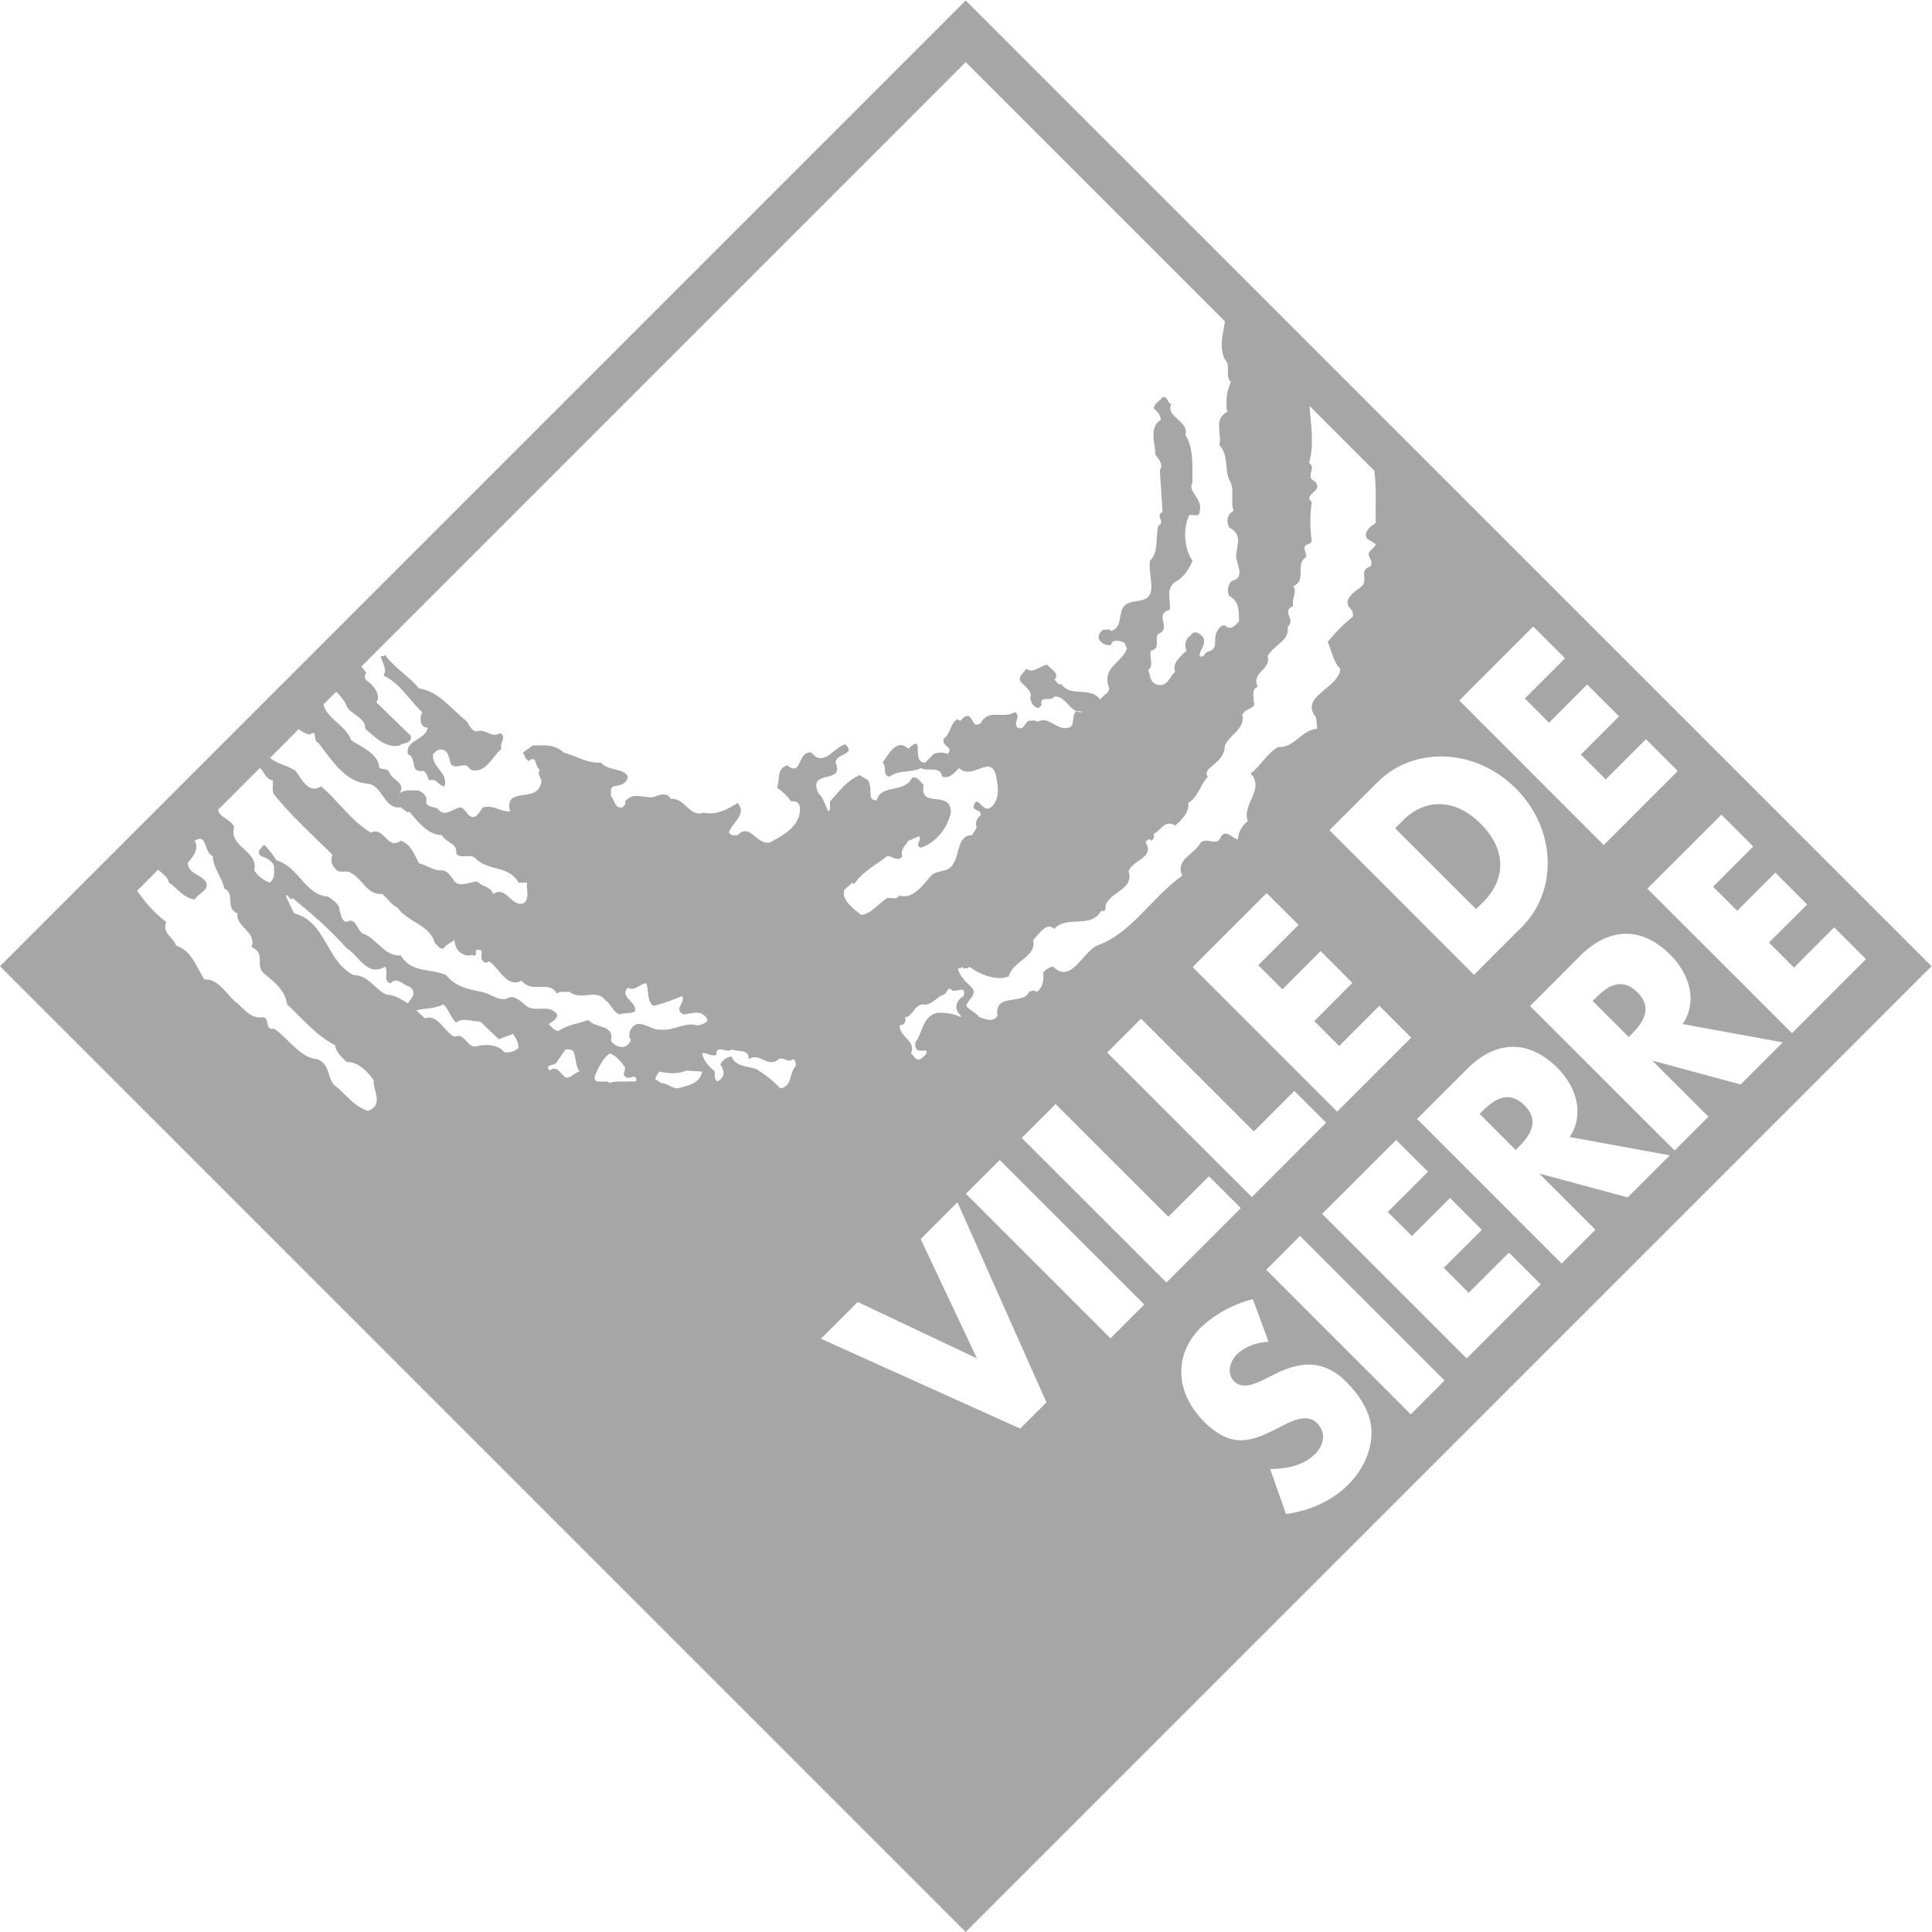 <?xml version="1.0" encoding="UTF-8" standalone="no"?>
<!-- Created with Inkscape (http://www.inkscape.org/) -->

<svg
   xmlns:dc="http://purl.org/dc/elements/1.1/"
   xmlns:cc="http://creativecommons.org/ns#"
   xmlns:rdf="http://www.w3.org/1999/02/22-rdf-syntax-ns#"
   xmlns:svg="http://www.w3.org/2000/svg"
   xmlns="http://www.w3.org/2000/svg"
   xmlns:sodipodi="http://sodipodi.sourceforge.net/DTD/sodipodi-0.dtd"
   xmlns:inkscape="http://www.inkscape.org/namespaces/inkscape"
   version="1.1"
   id="svg2"
   xml:space="preserve"
   width="155.424"
   height="155.419"
   viewBox="0 0 155.424 155.419"
   sodipodi:docname="ville-sierre-logo-black.svg"
   inkscape:version="0.92.3 (2405546, 2018-03-11)"><defs
     id="defs6"><clipPath
       clipPathUnits="userSpaceOnUse"
       id="clipPath18"><path
         d="M 0,116.564 H 116.568 V 0 H 0 Z"
         id="path16"
         inkscape:connector-curvature="0" /></clipPath></defs><sodipodi:namedview
     pagecolor="#ffffff"
     bordercolor="#666666"
     borderopacity="1"
     objecttolerance="10"
     gridtolerance="10"
     guidetolerance="10"
     inkscape:pageopacity="0"
     inkscape:pageshadow="2"
     inkscape:window-width="1920"
     inkscape:window-height="1027"
     id="namedview4"
     showgrid="false"
     inkscape:zoom="1.5184791"
     inkscape:cx="-156.40384"
     inkscape:cy="77.709336"
     inkscape:window-x="-8"
     inkscape:window-y="-8"
     inkscape:window-maximized="1"
     inkscape:current-layer="g10" /><g
     id="g10"
     inkscape:groupmode="layer"
     inkscape:label="Objet dynamique vectoriel_7"
     transform="matrix(1.333,0,0,-1.333,0,155.419)"><g
       id="g12"
       style="fill:#a6a6a6;fill-opacity:1"><g
         id="g14"
         clip-path="url(#clipPath18)"
         style="fill:#a6a6a6;fill-opacity:1"><g
           id="g20"
           transform="translate(89.496,49.568)"
           style="fill:#a6a6a6;fill-opacity:1"><path
             d="m 0,0 -0.198,-0.199 2.174,-2.18 0.195,0.199 c 0.67,0.67 1.281,1.554 0.33,2.505 C 1.554,1.271 0.665,0.66 0,0"
             style="fill:#a6a6a6;fill-opacity:1;fill-rule:nonzero;stroke:none"
             id="path22"
             inkscape:connector-curvature="0" /></g><g
           id="g24"
           transform="translate(30.192,72.354)"
           style="fill:#a6a6a6;fill-opacity:1"><path
             d="m 0,0 c -0.543,-0.35 -0.879,0.306 -1.471,0.092 -0.315,0.088 -0.408,0.447 -0.597,0.656 -0.981,0.776 -1.626,1.757 -2.84,1.946 -0.641,0.777 -1.427,1.18 -2.043,2.02 -0.055,-0.097 -0.17,-0.072 -0.263,-0.072 0.064,-0.399 0.423,-0.768 0.165,-1.171 1.044,-0.495 1.549,-1.485 2.33,-2.204 -0.14,-0.306 -0.165,-0.942 0.34,-0.942 -0.145,-0.776 -1.389,-0.752 -1.194,-1.592 0.568,-0.233 0.087,-1.175 0.923,-1.01 0.248,-0.14 0.248,-0.398 0.363,-0.587 0.428,0.189 0.573,-0.35 0.928,-0.35 0.243,0.845 -0.811,1.146 -0.695,1.947 0.122,0.087 0.195,0.252 0.36,0.252 0.548,0.117 0.602,-0.485 0.699,-0.844 0.354,-0.442 0.874,0.262 1.184,-0.35 0.909,-0.296 1.291,0.748 1.884,1.263 C -0.067,-0.563 0.408,-0.257 0,0"
             style="fill:#a6a6a6;fill-opacity:1;fill-rule:nonzero;stroke:none"
             id="path26"
             inkscape:connector-curvature="0" /></g><g
           id="g28"
           transform="translate(96.317,56.384)"
           style="fill:#a6a6a6;fill-opacity:1"><path
             d="m 0,0 -0.199,-0.199 2.176,-2.175 0.198,0.199 C 2.84,-1.51 3.451,-0.617 2.5,0.325 1.549,1.277 0.66,0.67 0,0"
             style="fill:#a6a6a6;fill-opacity:1;fill-rule:nonzero;stroke:none"
             id="path30"
             inkscape:connector-curvature="0" /></g><g
           id="g32"
           transform="translate(89.54,62.18)"
           style="fill:#a6a6a6;fill-opacity:1"><path
             d="m 0,0 c 1.213,1.219 1.52,3.005 -0.185,4.705 -1.563,1.558 -3.369,1.514 -4.679,0.203 l -0.482,-0.48 4.885,-4.879 z"
             style="fill:#a6a6a6;fill-opacity:1;fill-rule:nonzero;stroke:none"
             id="path34"
             inkscape:connector-curvature="0" /></g><g
           id="g36"
           transform="translate(99.418,62.962)"
           style="fill:#a6a6a6;fill-opacity:1"><path
             d="M 0,0 4.473,4.466 6.39,2.544 3.967,0.117 5.424,-1.335 7.725,0.966 9.646,-0.957 7.341,-3.252 l 1.511,-1.51 2.421,2.427 1.923,-1.917 -4.467,-4.472 z m 5.632,-11.816 -5.277,1.427 -0.025,-0.02 3.36,-3.354 -2.044,-2.039 -8.724,8.719 3.049,3.054 c 1.553,1.553 3.554,1.903 5.414,0.043 1.203,-1.204 1.64,-2.849 0.747,-4.184 l 6.04,-1.107 z m -6.816,-6.817 -5.283,1.427 -0.023,-0.023 3.354,-3.355 -2.038,-2.044 -8.724,8.729 3.052,3.049 c 1.549,1.548 3.545,1.908 5.414,0.038 1.2,-1.199 1.636,-2.845 0.743,-4.175 l 6.044,-1.107 z m -9.719,-9.719 -8.724,8.724 4.467,4.461 1.922,-1.917 -2.428,-2.427 1.457,-1.452 2.306,2.296 1.917,-1.922 -2.301,-2.296 1.506,-1.501 2.427,2.423 1.922,-1.922 z m -3.374,-3.374 -8.725,8.724 2.039,2.044 8.725,-8.724 z m -3.778,-4.243 c -0.99,-0.986 -2.325,-1.583 -3.752,-1.767 l -0.957,2.709 c 1.01,0.014 2.02,0.213 2.714,0.912 0.481,0.476 0.729,1.248 0.113,1.865 -0.637,0.635 -1.657,0.053 -2.239,-0.243 -1.679,-0.879 -2.898,-1.355 -4.584,0.335 -1.771,1.777 -1.796,4.063 -0.218,5.641 0.792,0.787 2.035,1.476 3.171,1.738 l 0.947,-2.568 c -0.719,-0.034 -1.433,-0.277 -1.933,-0.781 -0.369,-0.374 -0.631,-1.118 -0.145,-1.603 0.509,-0.51 1.256,-0.15 1.738,0.078 l 0.694,0.345 c 1.456,0.738 2.912,0.966 4.325,-0.447 0.865,-0.869 1.569,-1.947 1.535,-3.161 -0.035,-1.189 -0.618,-2.262 -1.409,-3.053 m -19.701,20.924 2.045,2.044 6.807,-6.802 2.446,2.447 1.923,-1.922 -4.491,-4.491 z m 5.356,-12.093 -8.725,8.724 2.039,2.039 8.725,-8.724 z m -5.448,-5.447 -12.025,5.422 2.219,2.219 7.195,-3.403 -3.395,7.2 2.219,2.223 5.37,-12.078 z m -11.143,40.19 c 0.028,0.593 1.262,0.447 0.592,1.107 -0.689,-0.17 -1.33,-1.432 -2.044,-0.5 -0.883,0.117 -0.549,-1.495 -1.461,-0.772 -0.685,-0.189 -0.418,-0.888 -0.621,-1.335 0.382,-0.286 0.601,-0.495 0.863,-0.844 0.287,0.068 0.476,-0.088 0.525,-0.355 0.048,-1.121 -0.952,-1.655 -1.811,-2.112 -0.791,-0.204 -1.214,1.224 -1.952,0.433 -0.19,0 -0.403,-0.054 -0.524,0.155 0.16,0.612 1.121,1.087 0.524,1.791 -0.621,-0.379 -1.238,-0.752 -2.073,-0.587 -0.859,-0.301 -1.073,0.913 -1.98,0.835 -0.141,0.378 -0.593,0.267 -0.856,0.17 -0.572,-0.282 -1.339,0.369 -1.887,-0.33 0.077,-0.165 -0.069,-0.262 -0.16,-0.355 -0.476,-0.087 -0.457,0.452 -0.695,0.685 0.044,0.208 -0.097,0.466 0.17,0.587 0.418,0.069 0.787,0.136 0.855,0.583 -0.257,0.539 -1.195,0.33 -1.622,0.844 -0.854,-0.043 -1.476,0.403 -2.243,0.607 -0.544,0.5 -1.117,0.452 -1.879,0.428 l -0.592,-0.428 c 0.112,-0.179 0.135,-0.374 0.35,-0.509 0.504,0.422 0.364,-0.379 0.674,-0.52 -0.17,-0.233 0.02,-0.422 0.098,-0.655 -0.117,-1.505 -2.297,-0.233 -1.894,-1.869 -0.593,-0.03 -0.971,0.417 -1.636,0.247 -0.267,-0.32 -0.452,-0.864 -0.927,-0.412 -0.074,0.165 -0.214,0.286 -0.365,0.412 -0.5,0 -1.004,-0.698 -1.451,-0.063 -0.238,0.088 -0.573,0.088 -0.694,0.33 0.121,0.34 -0.141,0.626 -0.428,0.743 -0.402,0 -0.879,0.092 -1.189,-0.165 0.476,0.612 -0.481,0.821 -0.597,1.272 -0.122,0.257 -0.408,0.16 -0.597,0.257 -0.068,0.888 -1.092,1.262 -1.714,1.685 -0.252,0.845 -1.524,1.33 -1.661,2.16 l 0.763,0.763 c 0.301,-0.311 0.593,-0.646 0.636,-0.903 0.335,-0.534 1.146,-0.656 1.121,-1.336 0.549,-0.471 1.263,-1.203 2.049,-1.009 0.238,0.189 0.81,0.097 0.689,0.592 l -2.072,2.015 c 0.237,0.349 0,0.748 -0.233,1.004 -0.17,0.234 -0.579,0.35 -0.433,0.68 l 0.068,0.092 c -0.019,0.035 -0.14,0.18 -0.305,0.384 l 36.473,36.474 15.638,-15.637 c -0.073,-0.723 -0.388,-1.51 0.005,-2.311 0.383,-0.345 -0.025,-1.01 0.364,-1.354 -0.248,-0.544 -0.286,-0.967 -0.266,-1.505 0,-0.097 -0.02,-0.209 0.095,-0.262 -0.931,-0.462 -0.353,-1.341 -0.528,-2.04 0.577,-0.655 0.292,-1.335 0.597,-2.111 0.359,-0.486 0.048,-1.287 0.262,-1.855 -0.426,-0.257 -0.446,-0.621 -0.262,-1.01 0.767,-0.393 0.5,-0.985 0.422,-1.597 -0.112,-0.432 0.651,-1.427 -0.256,-1.616 -0.235,-0.209 -0.33,-0.632 -0.166,-0.914 0.67,-0.373 0.548,-0.985 0.597,-1.524 -0.238,-0.276 -0.519,-0.592 -0.859,-0.257 -0.233,0.044 -0.428,-0.233 -0.5,-0.423 -0.238,-0.465 0.165,-0.961 -0.525,-1.17 -0.243,-0.024 -0.189,-0.398 -0.5,-0.261 0,0.397 0.374,0.631 0.238,1.096 -0.17,0.244 -0.548,0.525 -0.762,0.17 -0.335,-0.213 -0.428,-0.606 -0.262,-0.927 -0.359,-0.364 -0.903,-0.757 -0.689,-1.277 -0.355,-0.305 -0.481,-1.029 -1.19,-0.747 -0.359,0.184 -0.31,0.558 -0.437,0.844 0.389,0.302 0,0.841 0.175,1.18 0.592,0.087 0.184,0.714 0.427,1.001 0.874,0.334 -0.311,1.169 0.695,1.456 0.092,0.558 -0.291,1.218 0.33,1.689 0.475,0.209 0.853,0.772 1.043,1.268 -0.475,0.66 -0.615,1.941 -0.19,2.762 0.287,0.029 0.647,-0.161 0.622,0.257 0.219,0.723 -0.762,1.155 -0.432,1.694 -0.024,0.918 0.097,2.063 -0.427,2.884 0.237,0.85 -1.219,1.078 -0.854,1.86 -0.268,0.087 -0.194,0.485 -0.524,0.417 -0.166,-0.238 -0.525,-0.379 -0.525,-0.684 0.233,-0.19 0.384,-0.398 0.427,-0.675 -0.743,-0.442 -0.354,-1.457 -0.33,-2.117 0.19,-0.257 0.5,-0.583 0.262,-0.918 l 0.166,-2.529 c -0.476,-0.233 0.213,-0.631 -0.263,-0.84 -0.165,-0.709 0.044,-1.573 -0.501,-2.111 -0.077,-0.569 0.142,-1.229 0.074,-1.792 -0.195,-1.029 -1.505,-0.252 -1.791,-1.257 -0.146,-0.428 -0.049,-1.01 -0.622,-1.185 -0.117,0.155 -0.33,0.053 -0.5,0.077 -0.19,-0.165 -0.378,-0.446 -0.161,-0.679 0.161,-0.209 0.404,-0.286 0.661,-0.238 0.048,0.354 0.5,0.257 0.689,0.17 0.219,-0.053 0.121,-0.218 0.268,-0.359 -0.214,-0.821 -1.481,-1.141 -1.127,-2.273 0.218,-0.397 -0.33,-0.567 -0.491,-0.839 -0.577,0.82 -1.839,0.116 -2.334,0.937 -0.218,-0.098 -0.267,0.16 -0.432,0.252 0.354,0.399 -0.219,0.636 -0.433,0.918 C -36.646,13.47 -37,12.96 -37.5,13.266 c -0.102,-0.243 -0.48,-0.403 -0.34,-0.757 0.281,-0.306 0.768,-0.631 0.592,-1.005 0.054,-0.233 0.176,-0.519 0.433,-0.587 0.116,-0.049 0.169,0.092 0.261,0.16 -0.169,0.636 0.603,0.17 0.768,0.519 0.602,0.044 0.864,-0.699 1.349,-0.898 0.087,0.029 0.2,0.019 0.365,-0.039 -0.141,-0.024 -0.253,0 -0.365,0.039 -0.359,-0.112 -0.048,-0.922 -0.495,-0.981 -0.762,-0.189 -1.14,0.734 -1.883,0.355 -0.117,0.136 -0.331,0.044 -0.496,0.068 -0.315,-0.141 -0.261,-0.588 -0.694,-0.423 -0.311,0.33 0.257,0.68 -0.165,0.942 -0.665,-0.422 -1.433,0.16 -1.98,-0.519 -0.045,-0.184 -0.234,-0.258 -0.428,-0.233 -0.219,0.233 -0.262,0.728 -0.69,0.422 -0.096,-0.068 -0.14,-0.213 -0.267,-0.189 l -0.072,0.097 c -0.496,-0.238 -0.403,-0.869 -0.855,-1.18 -0.165,-0.49 0.636,-0.466 0.238,-0.932 -0.214,0.112 -0.622,0.112 -0.854,0 l -0.505,-0.52 c -0.903,-0.019 0.054,1.855 -1.02,0.841 -0.718,0.689 -1.243,-0.438 -1.553,-0.841 0.286,-0.208 -0.044,-0.776 0.427,-0.844 0.529,0.422 1.316,0.214 1.883,0.519 0.408,-0.242 1.147,0.18 1.292,-0.519 0.476,-0.141 0.728,0.242 1.019,0.519 0.811,-0.796 1.932,0.932 2.238,-0.519 0.122,-0.636 0.248,-1.5 -0.417,-1.918 -0.481,-0.165 -0.747,0.956 -0.962,0.063 0.127,-0.247 0.501,-0.155 0.433,-0.485 -0.189,-0.16 -0.306,-0.35 -0.267,-0.612 0.126,-0.16 -0.166,-0.379 -0.233,-0.582 -0.884,0.024 -0.763,-1.132 -1.122,-1.69 -0.291,-0.563 -0.883,-0.403 -1.291,-0.68 -0.471,-0.495 -1.116,-1.548 -1.976,-1.272 -0.257,-0.3 -0.403,-0.097 -0.757,-0.16 -0.529,-0.325 -0.937,-0.942 -1.554,-1.009 -0.471,0.378 -1.213,0.893 -1.02,1.519 l 0.49,0.427 0.098,-0.102 c 0.5,0.782 1.32,1.151 1.986,1.699 0.311,0.044 0.664,-0.402 0.927,0 -0.145,0.413 0.237,0.7 0.359,0.933 0.234,0.048 0.427,0.218 0.665,0.262 0.161,-0.282 -0.31,-0.51 0.092,-0.685 0.933,0.301 1.67,1.267 1.817,2.19 -0.074,1.33 -1.933,0.135 -1.642,1.607 -0.218,0.146 -0.339,0.539 -0.698,0.427 -0.496,-0.966 -1.885,-0.36 -2.142,-1.364 -0.573,-0.02 -0.266,0.611 -0.431,0.937 0.024,0.354 -0.384,0.402 -0.593,0.587 -0.768,-0.325 -1.242,-0.98 -1.791,-1.592 -0.02,-0.214 0.072,-0.467 -0.092,-0.602 -0.189,0.3 -0.268,0.791 -0.603,1.092 -0.708,1.5 1.622,0.515 1.03,1.854 m -3.331,-19.656 c -0.461,0.47 -0.937,0.859 -1.481,1.175 -0.523,0.16 -1.266,0.16 -1.461,0.742 -0.281,-0.014 -0.563,-0.228 -0.684,-0.481 0.262,-0.383 0.31,-0.752 -0.165,-1.014 -0.19,0.048 -0.17,0.349 -0.17,0.587 -0.36,0.326 -0.69,0.661 -0.762,1.097 0.237,0.093 0.5,-0.203 0.854,-0.092 -0.02,0.709 0.67,0.049 0.927,0.335 0.389,-0.17 1.073,0.039 1.024,-0.583 0.699,0.433 1.171,-0.591 1.816,0 0.335,0.137 0.572,-0.266 0.86,0 0.165,-0.096 0.189,-0.242 0.165,-0.431 -0.408,-0.394 -0.185,-1.224 -0.923,-1.335 m -6.204,0 c -0.379,0 -0.617,0.325 -1.02,0.325 -0.093,0.121 -0.243,0.121 -0.33,0.257 0.044,0.146 0.185,0.359 0.257,0.427 0.573,-0.121 1.093,-0.16 1.617,0.063 l 0.957,-0.063 c -0.122,-0.733 -0.908,-0.864 -1.481,-1.009 m -2.904,3.379 c 0.025,-0.165 -0.077,-0.355 0.098,-0.418 -0.214,-0.665 -0.889,-0.549 -1.219,-0.097 0.238,1.01 -0.957,0.743 -1.359,1.262 -0.617,-0.233 -1.287,-0.282 -1.807,-0.67 -0.242,0.019 -0.407,0.248 -0.596,0.418 0.122,0.096 0.854,0.456 0.33,0.766 -0.408,0.336 -1.074,0.03 -1.529,0.244 -0.424,0.252 -0.806,0.864 -1.379,0.509 -0.471,-0.087 -0.957,0.33 -1.457,0.428 -0.781,0.16 -1.592,0.3 -2.14,1.009 -0.908,0.418 -2.122,0.112 -2.743,1.195 -1.001,-0.088 -1.476,1.077 -2.335,1.335 -0.311,0.237 -0.404,1.009 -0.928,0.679 -0.36,0.073 -0.311,0.442 -0.432,0.68 0.049,0.378 -0.432,0.665 -0.689,0.85 -1.428,0.116 -1.763,1.806 -3.103,2.179 -0.233,0.335 -0.47,0.699 -0.757,0.947 -0.218,-0.189 -0.5,-0.461 -0.17,-0.685 0.286,-0.097 0.646,-0.262 0.762,-0.592 0,-0.368 0.072,-0.772 -0.258,-1.005 -0.353,0.141 -0.713,0.379 -0.931,0.743 0.261,1.204 -1.569,1.394 -1.214,2.631 -0.224,0.452 -0.933,0.597 -0.966,1.03 l 2.52,2.519 c 0.252,-0.199 0.325,-0.675 0.781,-0.757 0.024,-0.195 -0.068,-0.631 0.068,-0.84 1.127,-1.384 2.311,-2.437 3.525,-3.636 -0.112,-0.335 -0.068,-0.607 0.17,-0.845 0.223,-0.35 0.665,-0.048 0.956,-0.257 0.713,-0.384 0.957,-1.335 1.884,-1.272 0.427,-0.369 0.5,-0.612 0.932,-0.84 0.616,-0.869 1.951,-1.02 2.238,-2.122 0.165,-0.107 0.257,-0.388 0.524,-0.32 0.189,0.252 0.5,0.374 0.666,0.495 0.023,-0.471 0.237,-0.777 0.693,-0.917 0.117,0.019 0.282,-0.068 0.355,0.063 0.048,-0.044 0.073,-0.112 0.17,-0.063 0.135,0.048 0.048,0.208 0.073,0.325 0.117,-0.02 0.277,0.077 0.349,-0.097 0,-0.296 -0.111,-0.437 0.17,-0.656 0.097,0 0.195,-0.024 0.258,0.073 0.602,-0.33 1.053,-1.661 1.984,-1.17 0.623,-0.816 1.623,0.068 2.123,-0.777 0.213,0.165 0.524,0.078 0.786,0.098 0.641,-0.568 1.641,0.232 2.141,-0.515 0.286,-0.117 0.427,-0.685 0.86,-0.845 0.281,0.112 0.67,0.019 0.931,0.179 0.142,0.588 -0.98,0.869 -0.431,1.438 0.431,-0.257 0.723,0.257 1.121,0.257 0.141,-0.471 0.024,-1.107 0.427,-1.359 0.597,0.131 1.17,0.364 1.714,0.587 0.282,-0.354 -0.563,-0.782 0.097,-1.102 0.548,0.044 1.097,0.345 1.452,-0.335 -0.093,-0.214 -0.379,-0.282 -0.593,-0.33 -0.786,0.238 -1.426,-0.34 -2.238,-0.252 -0.626,-0.088 -1.456,0.917 -1.884,-0.165 m 0,-2.957 c -0.286,-0.049 -0.859,0.048 -1.194,-0.097 -0.262,0.257 -1.121,-0.214 -0.859,0.524 0.238,0.486 0.432,0.952 0.859,1.257 0.379,-0.111 0.719,-0.538 0.928,-0.84 0.024,-0.213 -0.234,-0.47 0.102,-0.611 0.262,-0.102 0.524,0.257 0.592,-0.16 -0.093,-0.146 -0.287,-0.049 -0.428,-0.073 m -3.859,0.233 c -0.291,0.204 -0.524,0.781 -0.951,0.417 -0.365,0.403 0.33,0.263 0.427,0.515 0.189,0.267 0.354,0.519 0.524,0.762 0.213,0.02 0.495,0 0.519,-0.243 0.122,-0.364 0.098,-0.791 0.331,-1.097 -0.307,-0.019 -0.496,-0.427 -0.85,-0.354 m -3.694,1.524 c -0.409,0.496 -1.146,0.496 -1.714,0.35 -0.53,-0.088 -0.67,0.85 -1.291,0.587 -0.622,0.287 -1.025,1.408 -1.787,1.107 l -0.524,0.491 c 0.548,0.116 1.141,0.092 1.645,0.354 0.336,-0.33 0.408,-0.772 0.762,-1.098 0.408,0.34 1.074,0.025 1.453,0.064 l 1.121,-1.073 0.853,0.325 c 0.195,-0.262 0.336,-0.514 0.336,-0.845 -0.219,-0.213 -0.524,-0.306 -0.854,-0.262 m -5.817,2.957 c -0.431,0.233 -0.805,0.519 -1.286,0.519 -0.714,0.301 -1.072,1.175 -1.98,1.175 -1.69,0.816 -1.647,3.233 -3.598,3.729 -0.185,0.354 -0.35,0.728 -0.524,1.077 h 0.174 c -0.034,-0.121 0.117,-0.16 0.165,-0.237 l 0.093,0.077 c 1.072,-0.874 2.286,-1.903 3.262,-3.029 0.694,-0.374 1.219,-1.758 2.316,-1.107 0.238,-0.282 -0.17,-0.84 0.33,-1.005 0.383,0.442 0.762,-0.117 1.121,-0.189 0.496,-0.325 0.19,-0.66 -0.073,-1.01 m -2.407,-6.501 c -0.836,0.267 -1.238,0.898 -1.879,1.433 -0.65,0.402 -0.316,1.407 -1.219,1.698 -1.024,0.088 -1.743,1.283 -2.578,1.841 -0.611,-0.132 -0.189,0.636 -0.689,0.689 -0.665,-0.121 -1.121,0.471 -1.52,0.84 -0.572,0.373 -1.101,1.505 -1.98,1.432 -0.5,0.733 -0.768,1.743 -1.719,2.044 -0.141,0.49 -0.879,0.748 -0.592,1.427 -0.753,0.563 -1.297,1.214 -1.758,1.888 l 1.258,1.263 c 0.295,-0.228 0.587,-0.442 0.664,-0.777 0.448,-0.281 0.904,-0.961 1.549,-1.014 0.262,0.427 0.928,0.543 0.67,1.082 -0.408,0.495 -0.98,0.427 -1.098,1.107 0.258,0.325 0.739,0.82 0.428,1.355 0.787,0.49 0.524,-0.709 1.098,-0.933 -0.025,-0.66 0.549,-1.243 0.689,-1.946 0.69,-0.335 0.029,-1.2 0.791,-1.505 -0.101,-0.845 1.185,-1.102 0.855,-2.039 0.908,-0.379 0.165,-1.102 0.762,-1.597 0.664,-0.539 1.267,-1.035 1.383,-1.855 0.952,-0.893 1.807,-1.928 2.904,-2.466 0,-0.34 0.354,-0.699 0.694,-1.015 0.694,0.029 1.287,-0.597 1.621,-1.092 -0.023,-0.69 0.627,-1.476 -0.334,-1.86 m -4.186,23.041 c 0.253,-0.194 0.438,-0.277 0.661,-0.33 0.519,0.379 0.16,-0.398 0.519,-0.49 0.787,-0.986 1.598,-2.393 3.006,-2.472 0.907,-0.135 0.932,-1.539 1.976,-1.427 l 0.431,-0.32 0.073,0.073 c 0.52,-0.617 1.122,-1.408 1.976,-1.432 0.237,-0.457 0.981,-0.496 0.859,-1.112 0.263,-0.325 0.787,-0.02 1.122,-0.233 0.738,-0.864 2.073,-0.437 2.641,-1.52 h 0.524 c -0.092,-0.325 0.218,-1.014 -0.257,-1.262 -0.743,-0.17 -1.005,1.097 -1.791,0.578 -0.165,0.466 -0.671,0.427 -0.956,0.752 -0.448,0 -0.972,-0.379 -1.379,0 -0.19,0.286 -0.451,0.729 -0.86,0.675 -0.379,-0.015 -0.835,0.306 -1.287,0.432 -0.266,0.495 -0.475,1.141 -1.096,1.355 -0.832,-0.607 -0.976,0.893 -1.812,0.49 -1.237,0.757 -1.922,1.879 -3,2.796 -0.762,-0.519 -1.214,0.515 -1.549,0.937 -0.471,0.325 -1.067,0.398 -1.533,0.772 z m 39.96,-17.288 v -0.092 c -0.432,0.209 -0.926,0.301 -1.461,0.253 -0.883,-0.253 -0.831,-1.195 -1.282,-1.777 -0.019,-0.219 0,-0.476 0.238,-0.496 h 0.428 c 0.072,-0.262 -0.215,-0.359 -0.336,-0.51 -0.31,-0.15 -0.402,0.204 -0.596,0.34 0.335,0.758 -0.665,0.943 -0.69,1.69 0.267,0.024 0.433,0.209 0.335,0.5 0.428,0 0.549,0.713 1.049,0.772 0.553,-0.121 0.883,0.495 1.286,0.587 0.219,0.093 0.219,0.544 0.501,0.263 0.213,-0.17 0.907,0.368 0.693,-0.355 -0.457,-0.257 -0.621,-0.782 -0.165,-1.175 m 17.658,19.007 c 0.072,0.184 -0.165,0.699 0.261,0.835 -0.426,0.879 0.855,1.058 0.593,1.855 0.432,0.728 1.335,0.917 1.214,1.766 0.529,0.418 -0.423,0.938 0.334,1.258 -0.115,0.481 0.268,0.796 0,1.199 0.859,0.35 0.073,1.36 0.792,1.762 0.019,0.258 -0.335,0.729 0.165,0.773 l 0.165,0.169 c -0.116,0.728 -0.116,1.641 0,2.36 -0.583,0.538 0.767,0.611 0.175,1.271 -0.627,0.258 0.155,0.773 -0.34,1.103 0.325,1.101 0.111,2.281 0.029,3.437 l 3.913,-3.913 c 0.136,-1.097 0.058,-2.01 0.078,-3.156 -0.301,-0.185 -0.777,-0.543 -0.52,-0.941 l 0.52,-0.33 c -0.04,-0.234 -0.374,-0.345 -0.427,-0.593 0.024,-0.252 0.315,-0.51 0.096,-0.762 -0.756,-0.219 0,-0.894 -0.621,-1.277 -0.349,-0.257 -0.976,-0.68 -0.66,-1.17 0.184,-0.16 0.281,-0.355 0.233,-0.583 -0.549,-0.422 -1.049,-0.942 -1.52,-1.524 0.263,-0.544 0.307,-1.151 0.768,-1.617 -0.102,-1.199 -2.51,-1.645 -1.467,-2.937 l 0.073,-0.68 C -20.916,9.572 -21.256,8.494 -22.3,8.542 -23.043,8.072 -23.305,7.44 -23.94,6.95 c 0.878,-0.942 -0.549,-1.854 -0.175,-2.879 -0.374,-0.286 -0.569,-0.665 -0.593,-1.102 -0.358,0.068 -0.688,0.626 -1.019,0.185 -0.218,-0.655 -0.792,-0.029 -1.224,-0.36 -0.378,-0.742 -1.568,-1.029 -1.115,-2.009 -1.836,-1.297 -3.075,-3.501 -5.153,-4.224 -0.878,-0.422 -1.567,-2.326 -2.635,-1.272 -0.244,-0.015 -0.433,-0.165 -0.607,-0.345 0.049,-0.471 -0.024,-0.966 -0.418,-1.174 -0.121,0.16 -0.315,0.043 -0.432,0 -0.339,-0.821 -2.121,-0.02 -1.908,-1.433 -0.238,-0.446 -0.767,-0.189 -1.097,-0.092 -0.233,0.325 -0.622,0.418 -0.786,0.68 0.048,0.344 0.786,0.747 0.262,1.17 -0.282,0.281 -0.695,0.66 -0.767,1.102 0.101,0 0.199,-0.02 0.243,0.092 0.073,-0.165 0.242,-0.068 0.354,-0.092 0.097,0.17 0.239,-0.02 0.334,-0.073 0.622,-0.398 1.501,-0.675 2.142,-0.422 0.194,0.917 1.719,1.184 1.462,2.189 0.33,0.32 0.785,1.141 1.286,0.68 0.737,0.859 2.209,-0.025 2.83,1.097 0.427,-0.117 0.141,0.378 0.354,0.5 0.345,0.655 1.627,0.869 1.296,1.874 0.214,0.704 1.622,0.82 1.02,1.752 0.073,0.078 0.122,0.214 0.266,0.175 l 0.074,-0.077 c 0.165,0.097 0.184,0.233 0.165,0.422 0.48,0.243 0.666,0.874 1.287,0.495 0.446,0.379 0.879,0.869 0.781,1.364 0.621,0.369 0.719,1.093 1.194,1.588 -0.165,0.126 -0.048,0.306 0,0.422 0.525,0.471 1,0.748 1.025,1.457 0.262,0.636 1.242,1.009 1.049,1.849 0.165,0.428 0.931,0.36 0.67,0.855 m 4.39,-25.467 -4.486,-4.49 -8.729,8.724 2.044,2.044 6.807,-6.807 2.446,2.447 z m -8.058,9.39 4.465,4.466 1.928,-1.918 -2.432,-2.432 1.461,-1.456 2.301,2.306 1.918,-1.918 -2.296,-2.306 1.5,-1.505 2.427,2.427 1.917,-1.922 -4.466,-4.467 z M -7.937,6.049 c 2.452,-2.456 2.548,-6.175 0.369,-8.355 l -2.893,-2.894 -8.725,8.73 2.894,2.888 c 2.189,2.19 5.898,2.083 8.355,-0.369 m 1.048,9.773 1.923,-1.918 -2.427,-2.427 1.461,-1.461 2.301,2.306 1.923,-1.923 -2.302,-2.306 1.5,-1.5 2.428,2.427 1.918,-1.922 -4.467,-4.467 -8.719,8.724 z M -41.137,53.602 -99.418,-4.68 -41.137,-62.962 17.15,-4.68 Z"
             style="fill:#a6a6a6;fill-opacity:1;fill-rule:nonzero;stroke:none"
             id="path38"
             inkscape:connector-curvature="0" /></g></g></g></g></svg>